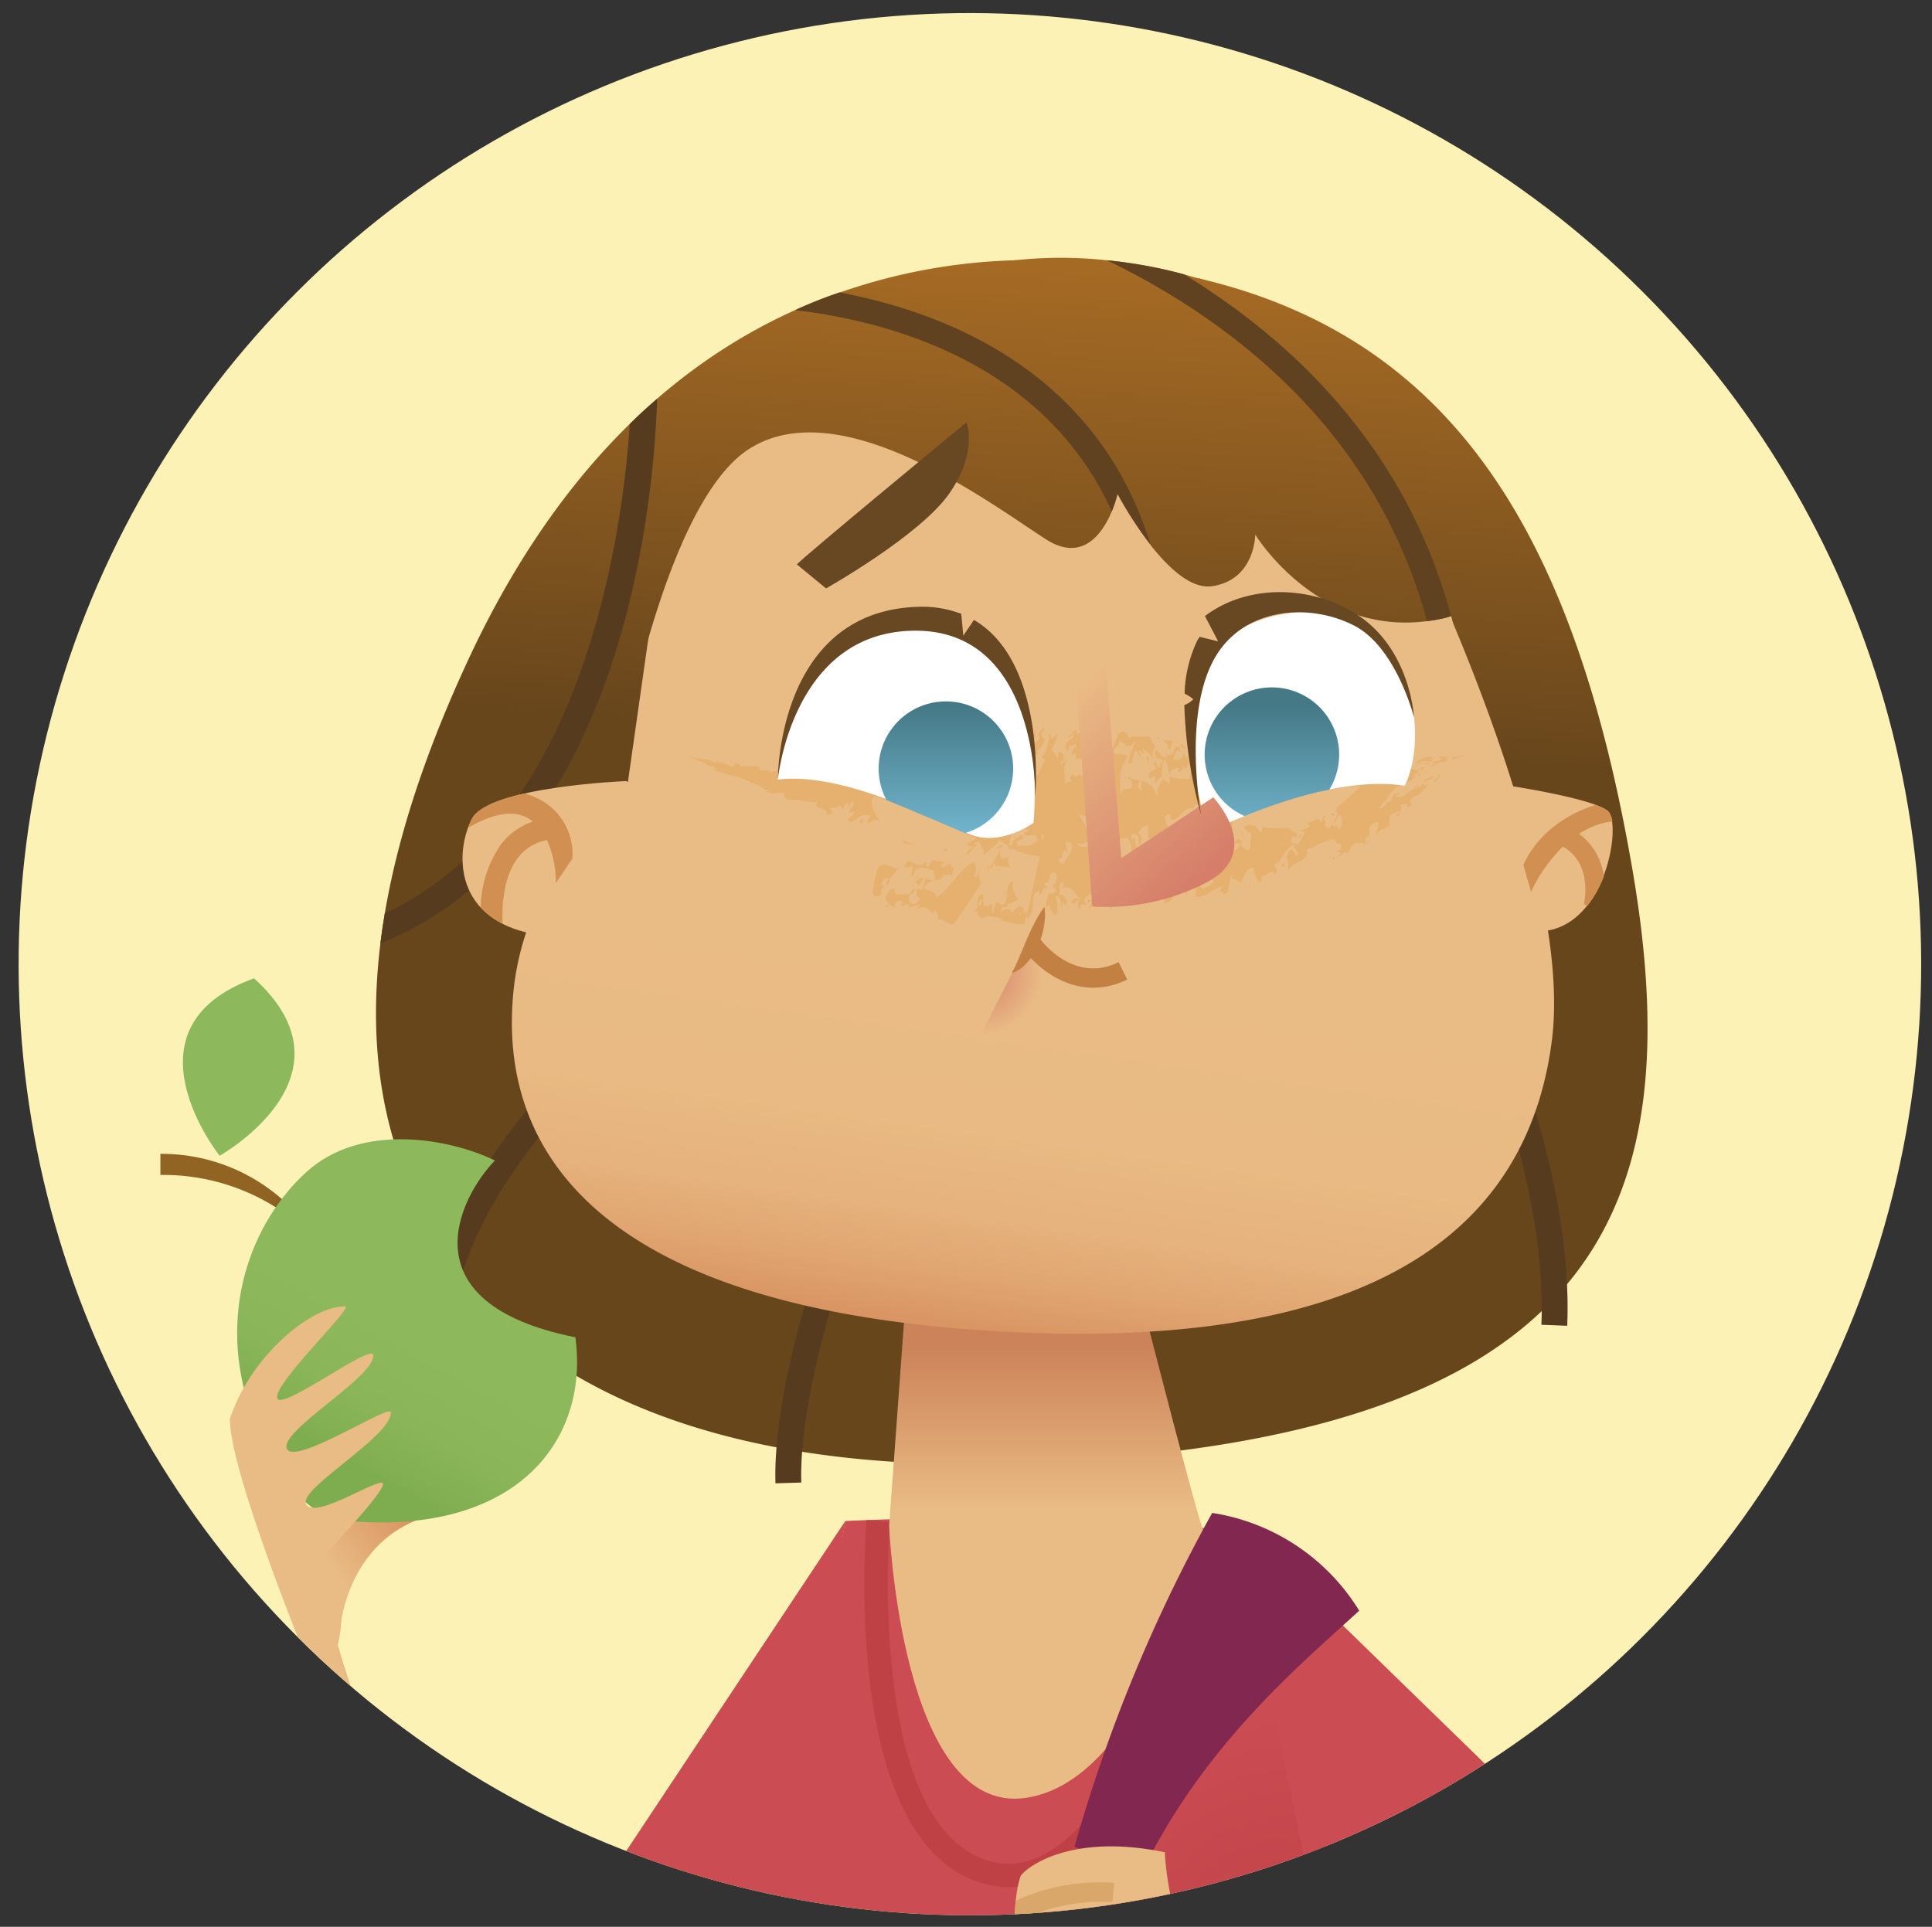 <svg xmlns="http://www.w3.org/2000/svg" xmlns:xlink="http://www.w3.org/1999/xlink" viewBox="0 0 274.63 273.94"><rect x="0" y="0" width="274.63" height="273.94" fill="#333333" stroke="none"/><defs><style>.cls-1{fill:#fcf2b5;}.cls-2{clip-path:url(#clip-path);}.cls-3{fill:#f7dfa0;}.cls-4{fill:#8db85b;}.cls-5{fill:url(#linear-gradient);}.cls-6{fill:url(#linear-gradient-2);}.cls-7{fill:#563b1f;}.cls-8{fill:url(#linear-gradient-3);}.cls-9{fill:url(#linear-gradient-4);}.cls-10{fill:url(#radial-gradient);}.cls-11{fill:#bf4045;}.cls-12{fill:url(#linear-gradient-5);}.cls-13{fill:url(#radial-gradient-2);}.cls-14{fill:url(#linear-gradient-6);}.cls-15{fill:#cb4c52;}.cls-16{fill:url(#linear-gradient-7);}.cls-17{fill:#822850;}.cls-18{fill:#eabc85;}.cls-19{fill:url(#linear-gradient-8);}.cls-20{fill:url(#radial-gradient-3);}.cls-21{fill:#e6b16e;}.cls-22{fill:url(#linear-gradient-9);}.cls-23{fill:#fff;}.cls-24{fill:url(#linear-gradient-10);}.cls-25{fill:#684723;}.cls-26{fill:#c28143;}.cls-27{fill:url(#linear-gradient-11);}.cls-28{fill:url(#linear-gradient-12);}.cls-29{fill:#d19051;}.cls-30{fill:#daa76a;}.cls-31{fill:#604221;}</style><clipPath id="clip-path"><circle class="cls-1" cx="137.87" cy="137.08" r="135.22" transform="translate(-56.55 137.64) rotate(-45)"/></clipPath><linearGradient id="linear-gradient" x1="33.76" y1="170.27" x2="40.26" y2="174.74" gradientUnits="userSpaceOnUse"><stop offset="0" stop-color="#926423"/><stop offset="0.48" stop-color="#906323"/><stop offset="0.7" stop-color="#885e21"/><stop offset="0.87" stop-color="#7c561f"/><stop offset="0.9" stop-color="#79541f"/></linearGradient><linearGradient id="linear-gradient-2" x1="146.05" y1="104.86" x2="149.72" y2="38.34" gradientUnits="userSpaceOnUse"><stop offset="0" stop-color="#68461c"/><stop offset="1" stop-color="#a56a24"/></linearGradient><linearGradient id="linear-gradient-3" x1="47.44" y1="223.56" x2="66.25" y2="209.03" gradientUnits="userSpaceOnUse"><stop offset="0" stop-color="#eabc85"/><stop offset="1" stop-color="#cb7547"/></linearGradient><linearGradient id="linear-gradient-4" x1="67.57" y1="274.06" x2="89.59" y2="262.24" gradientUnits="userSpaceOnUse"><stop offset="0" stop-color="#eabc85"/><stop offset="1" stop-color="#d9874e"/></linearGradient><radialGradient id="radial-gradient" cx="184.22" cy="282.08" r="38.47" gradientUnits="userSpaceOnUse"><stop offset="0" stop-color="#bf4045"/><stop offset="1" stop-color="#cb4c52"/></radialGradient><linearGradient id="linear-gradient-5" x1="148.74" y1="214.91" x2="148.74" y2="191.67" gradientUnits="userSpaceOnUse"><stop offset="0" stop-color="#eabc85"/><stop offset="1" stop-color="#cc8359"/></linearGradient><radialGradient id="radial-gradient-2" cx="108.09" cy="300.99" r="32.74" xlink:href="#radial-gradient"/><linearGradient id="linear-gradient-6" x1="202.81" y1="285.79" x2="196.37" y2="260.06" xlink:href="#linear-gradient-4"/><linearGradient id="linear-gradient-7" x1="57.81" y1="190.5" x2="48.48" y2="207.17" gradientUnits="userSpaceOnUse"><stop offset="0" stop-color="#8db85b"/><stop offset="0.53" stop-color="#8ab659"/><stop offset="0.95" stop-color="#80ae51"/><stop offset="1" stop-color="#7ead50"/></linearGradient><linearGradient id="linear-gradient-8" x1="148.04" y1="135.86" x2="139.17" y2="198.25" gradientUnits="userSpaceOnUse"><stop offset="0" stop-color="#eabc85"/><stop offset="0.41" stop-color="#e9ba83"/><stop offset="0.6" stop-color="#e6b27d"/><stop offset="0.74" stop-color="#e0a571"/><stop offset="0.87" stop-color="#d89361"/><stop offset="0.98" stop-color="#ce7b4d"/><stop offset="1" stop-color="#cb7547"/></linearGradient><radialGradient id="radial-gradient-3" cx="139.28" cy="138.36" r="8.95" gradientUnits="userSpaceOnUse"><stop offset="0" stop-color="#d67e6a"/><stop offset="1" stop-color="#eabc85"/></radialGradient><linearGradient id="linear-gradient-9" x1="147.76" y1="104.96" x2="151.43" y2="38.43" xlink:href="#linear-gradient-2"/><linearGradient id="linear-gradient-10" x1="150.32" y1="99.52" x2="171.73" y2="123.07" gradientUnits="userSpaceOnUse"><stop offset="0" stop-color="#eabc85"/><stop offset="1" stop-color="#d67e6a"/></linearGradient><linearGradient id="linear-gradient-11" x1="134.46" y1="120.83" x2="134.46" y2="100.42" gradientUnits="userSpaceOnUse"><stop offset="0" stop-color="#77bcd6"/><stop offset="1" stop-color="#457986"/></linearGradient><linearGradient id="linear-gradient-12" x1="180.8" y1="120.83" x2="180.8" y2="100.42" xlink:href="#linear-gradient-11"/></defs><title>nina_03</title><g id="texto"><circle class="cls-1" cx="137.87" cy="137.08" r="135.22" transform="translate(-56.55 137.64) rotate(-45)"/><g class="cls-2"><path class="cls-3" d="M70.36,165s-3,6.33-2.51,8.19,3.78,4.15,3.78,4.15-1.83,3.56.69,6.08,6.31,1.72,6.31,1.72-.32,2.66,3.16,5c-4.77,1.2-16.35-.81-18.88-10S70.36,165,70.36,165Z"/><path class="cls-4" d="M31.22,164.32s-14.53-18.2,4.89-25.23C51.47,153,31.22,164.32,31.22,164.32Z"/><path class="cls-5" d="M41.41,173.18a30,30,0,0,0-18.61-6.13v-3a25.9,25.9,0,0,1,19.31,8.43Z"/><path class="cls-6" d="M232.11,124c-8-46.8-24.82-75.74-61.63-84.4a.68.68,0,0,0-.13,0c-.57-.13-1.13-.25-1.72-.36-.85-.21-1.71-.37-2.59-.54-2.49-.46-5-.82-7.47-1.1h0a94.71,94.71,0,0,0-14-.6s0,0-.09,0h0a82.13,82.13,0,0,0-25.05,4.57A63.72,63.72,0,0,0,113,44.1C94.4,52.47,78.23,68.58,66.47,94c-10.79,23.28-17.42,48.87-9.62,70.89,0,0,8.26,46.33,89,43.12S240.36,172.67,232.11,124Zm-71-42.16a49.8,49.8,0,0,0-3.1-9.19,16.38,16.38,0,0,0,.81-2.48,53.76,53.76,0,0,0,4.7,7.25s0,0,0,.06c.37,1.15.68,2.35,1,3.57ZM204.85,98a74.45,74.45,0,0,0-2-9.67c.72-.08,1.43-.21,2.19-.37a10.46,10.46,0,0,0,1.23-.35,86,86,0,0,1,2,9.89Z"/><path class="cls-7" d="M222.78,188.49l-3.67-.14c.89-22.43-11.5-48.22-11.63-48.48l3.3-1.6C211.31,139.35,223.71,165.13,222.78,188.49Z"/><path class="cls-7" d="M110.23,210.89c-.54-17.86,11.48-46.64,12-47.86l3.38,1.43c-.12.29-12.23,29.26-11.71,46.32Z"/><path class="cls-7" d="M65.05,183.34l-3.56-.9C67.54,158.55,94,139.63,95.1,138.83l2.12,3C97,142,70.76,160.78,65.05,183.34Z"/><path class="cls-8" d="M48.5,230.65S49.57,220,59.2,216.14c1.22-6.89-6.27-4.6-8.41-3.07s-7.18,11-7.18,11Z"/><path class="cls-9" d="M101.43,247s-22.7,34.8-28.22,35.78C63,284.6,48,233.87,48,233.87l-4.29,2.45S40.49,322.84,69.54,321s41.59-52.2,41.59-52.2Z"/><path class="cls-10" d="M120.16,216.25S110.07,271.19,104,321.09a949.33,949.33,0,0,1,97.4-7.12c-12.09-48.35-24.14-96.12-24.14-96.12A384.38,384.38,0,0,0,120.16,216.25Z"/><path class="cls-11" d="M143.41,268.3a12.52,12.52,0,0,1-2.63-.28c-21.37-4.46-17.76-50-17.59-51.91l3.29.28c0,.44-3.55,44.53,15,48.4a9.53,9.53,0,0,0,1.91.2c14.45,0,26.44-33.89,30-47.55l3.2.83C176,220.39,163.37,268.29,143.41,268.3Z"/><path class="cls-12" d="M128.76,184.47l-2.37,32.42s1.68,41.46,19.51,38.71,25.49-38.59,25.19-38-8.87-33-8.87-33Z"/><path class="cls-13" d="M120.16,216.25,82.7,272.68S94.17,297.13,106.62,301C112.4,264,120.16,216.25,120.16,216.25Z"/><path class="cls-14" d="M221,260.42s32.69,33.36,20.3,60-56.59-7-74-28.37c4.31-2,5.05-3.9,5.05-3.9C200.45,301.28,210,299.89,210,299.89l-8.41-14Z"/><path class="cls-15" d="M177.28,217.85,221,260.42s-12.27,33.82-27.87,32.9A466.63,466.63,0,0,1,177.28,217.85Z"/><path class="cls-16" d="M48.28,216.14s-7.28-.62-12.48-15,0-27.52,7.81-34.56,20.33-4.7,26.75-1.59c-4.89,5-13,20.25,11.43,25.14C83.82,205,73.12,218.73,48.28,216.14Z"/><path class="cls-17" d="M172.31,215.1A29.87,29.87,0,0,1,193.21,229c-8,7.34-20.52,17.71-29.46,34.38-5.51,1.76-11-.84-11-.84A220.89,220.89,0,0,1,172.31,215.1Z"/><path class="cls-18" d="M43.75,236.32s-11.08-27-11.08-34.57c3-9.17,11.89-16.27,16.48-16,.54.68-10.21,10.93-9.75,13s13.78-8.13,13.68-6c-.14,3.25-13.39,10.7-12.3,13.22s14.79-6.54,14.79-5.16c0,3.55-13.61,11.06-12,13.16s11.48-4.76,10.85-2.81-8,9.48-9.18,11.09,2.3,4.36,3,6.19-.23,5.51-.23,5.51S47.73,237.16,43.75,236.32Z"/><path class="cls-19" d="M94.93,71.28l-6,42.2a38.5,38.5,0,0,0-16.06,28.91c-1.38,19.72,10.09,43.12,67.44,46.79s77.07-16.06,80.29-41.29-19.73-72-19.73-72-15.4-26.61-54-28S94.93,71.28,94.93,71.28Z"/><path class="cls-20" d="M138.88,148.17l8.81-17.32a10.55,10.55,0,0,1,3.35,9.06C150.23,145.45,138.88,148.17,138.88,148.17Z"/><path class="cls-21" d="M209,107.2l-1.09.2,0,0a7.26,7.26,0,0,1-.88.18s0,0,.18-.08c-1.31.23-.28.23-1.3.54l.26-.06c.25-.08.5-.09.42,0,.48-.22.52-.16.54-.28.32-.12.7-.16.34,0l.47-.16.48-.13-.59.13A11.14,11.14,0,0,1,209,107.2Z"/><path class="cls-21" d="M205.7,107.86a2.44,2.44,0,0,1-.5.14,5.62,5.62,0,0,1,.77-.4,8.77,8.77,0,0,0-1.62,0c.54.16-.29.18.63.21l-.33.32-.77.11c0,.1-.47.28-.06.29a2,2,0,0,1,.3-.11c0,.23-.92.34-.6.52.55-.21.65-.21.92-.47a7.28,7.28,0,0,1,1.2-.24c.15-.08.13-.17.32-.24l-.13,0Z"/><path class="cls-21" d="M141.73,122.53c-.2,0-.29.36-.34.55l1.07.13,1.08.11c0-.42-.59-1-.16-1.21-.14-.48-.73-.14-.87.4l.22-.61c-.58.74-.75-.89-.38-1.32h0l-1.7,2.91C141.1,123.74,141.12,122.48,141.73,122.53Z"/><path class="cls-21" d="M100.38,108.74a2.61,2.61,0,0,0-.27-.06C100.36,108.78,100.4,108.78,100.38,108.74Z"/><path class="cls-21" d="M140.21,124.16l-.54.89A3.63,3.63,0,0,0,140.21,124.16Z"/><path class="cls-21" d="M144.64,109.69s0-.1,0-.17l-.23.5h0Z"/><path class="cls-21" d="M150.35,104.21l-.91.94c.14-.45-.27-.32-.06-.85-.07.07-.39.25-.32.48l.18,0c-.54,1.32-.3,1.84-1.13,2.82.41.81.67.09,1-.51a1.15,1.15,0,0,1,.24-.18l.83-1.83Z"/><path class="cls-21" d="M113.33,109.92c.08-.1.29-.18.1-.21Z"/><path class="cls-21" d="M140.21,124.16l.4-.67a.81.81,0,0,1-.15-.13A4,4,0,0,1,140.21,124.16Z"/><path class="cls-21" d="M142.31,120.58l.36-.63a9.62,9.62,0,0,0-1.17.71Z"/><path class="cls-21" d="M139.57,123.27c-.54.53-.47,1.48-1.18,1.41.35-.53.57-1.83-.08-2.07-1.81.85-3.37,3.81-5.21,5,.07-.86-1.2-1-1.77-1.32a1.5,1.5,0,0,1,1.35-1c-.28-.13-.78-.28-1.14-.42l-.43,1.69c-1.7-.29.63-1.26-.08-1.81-.48,0-.75.65-1.08.77,1.42-.18-.54,2.07.86,2.13-.39,1.12-1.19,1-1.58.52-.32-1.29.58-.68.89-1.75-.57,0-.51.25-.84.81-.8-.51-2,.75-2.2-.92-.64,0-.7.55-1.15,1-.29,1.11.78,1,.84,1.94a.91.91,0,0,1,0-.5l.48.45c-.42-.6.28-1.14.56-1.14s.59.13.48.43l-.33.15c.31.52,1-.57,1.27.21,0,.28-.2.35-.25.51.59-.66,1-.48,1.78-.86l-.59,1.09c.76-1.16,1.91-.43,2.64.55-.06-.24-.2-.43-.07-.64.54-.17.8.79.47,1.39.63-.91,1.74,1.39,2.6.19l2-2.93c1-1.52,1.93-3,1.93-3a.93.93,0,0,1-.4.3C139.13,124.16,139,124.28,139.57,123.27Z"/><path class="cls-21" d="M132.83,125.23l-.15,0,.13.06Z"/><path class="cls-21" d="M140.64,120.74a2.41,2.41,0,0,1-.24.21.41.41,0,0,0-.1.34C140.43,121.05,140.51,121,140.64,120.74Z"/><path class="cls-21" d="M140.46,122.9l-.1.36s.07.06.1.1A.87.87,0,0,0,140.46,122.9Z"/><path class="cls-21" d="M134.2,124.36c.26.33.82-.29,1.14.12-.09-.51.77-1.51-.23-1.11.08-.05,0-.17.14-.22-.49-.77-.89.3-1.4.21-.23-.52.6-.65.35-.89-.7.3-1.88-1-2.11.74-.48,0-.48-.39-.57-.73-1,1.63-2.53-1.41-2.92.81a1.46,1.46,0,0,0,1.17-.21l-.28,1.55c.59.08.28-1.17,1.09-1l-.23-.13c.67-.37,1.66.12,2.36.25-.16.47.32.7.12,1.45A1.42,1.42,0,0,0,134.2,124.36Z"/><path class="cls-21" d="M145.44,129.82c.1-.37.19-.81-.15-.8-.63-.72-1.15.89-1.64.65l.17-.12a.91.91,0,0,0-1.48.2c-.24-1.46,1.39-.14.78-1.47.47.53,1.3-.4,1.7-.41a2.87,2.87,0,0,1-.82-2.68c-1.49.72-.28,3.07-1.58,3.46l-.84-.43-.46,1.51c-.52-.07.45-1.2-.36-1.22-.29.68-.73-.07-.94.38.06-.35.11-.73-.29-.84-.05.18-.08.78-.4.71,0-1.56.86-.15.64-1.6-1-.2-.71,1.36-1,1.83,0-.18.08-.06.2,0-.07.48-.41,0-.44.58.15.09.33,0,.48-.14-.34.43.34,1.09.62,1.16.72-.64,2,0,2.91-.11a.35.35,0,0,0-.18.43c1.27.11,1.75.66,3.24.45l.38-1.67C146,129.33,145.75,129.61,145.44,129.82Zm-.65-.11.45.22A.3.3,0,0,1,144.79,129.71Z"/><path class="cls-21" d="M167.27,105.94l.3-.34C167.44,105.62,167.35,105.75,167.27,105.94Z"/><polygon class="cls-21" points="196.05 109.26 196.03 109.25 195.99 109.3 196.05 109.26"/><path class="cls-21" d="M167.21,106l0,0,0-.1Z"/><polygon class="cls-21" points="201.67 109.85 201.65 109.86 201.66 109.91 201.67 109.85"/><path class="cls-21" d="M183.07,111.13c.12.16.37.35.32.55C183.5,111.42,183.36,110.83,183.07,111.13Z"/><path class="cls-21" d="M201.47,113.66a1.61,1.61,0,0,1,.09-.29C201.48,113.52,201.41,113.65,201.47,113.66Z"/><path class="cls-21" d="M183,121.7c0-.08-.09-.14-.14-.15C182.87,121.71,182.92,121.74,183,121.7Z"/><path class="cls-21" d="M202.77,108.46a3.65,3.65,0,0,0-1.46.18l1.27-.09c.65.08.29.2-.12.35a.45.45,0,0,1,.26,0c0-.11,1.19-.56.1-.38-.08-.28.64-.24.9-.35-.23,0,0-.16-.06-.23a1.91,1.91,0,0,1-.53.15c-.16-.11.17-.22.48-.21-.41-.09.37-.23-.18-.27a3.42,3.42,0,0,0-2.29.89,5.36,5.36,0,0,1,1.73-.31Z"/><path class="cls-21" d="M203,111.46h0s0,0,0-.06Z"/><path class="cls-21" d="M155.49,106.33v-.14A.08.08,0,0,0,155.49,106.33Z"/><path class="cls-21" d="M167.45,123.93a.39.39,0,0,0,.13.33A2.28,2.28,0,0,0,167.45,123.93Z"/><polygon class="cls-21" points="171.06 118.93 170.99 119.05 171.04 119.09 171.06 118.93"/><path class="cls-21" d="M172.44,119.46a1.45,1.45,0,0,0-.06.33c.42-.45,1.33-.15,1.31-1.14-.15,0-1-.44-1-1-.3.28-.85-.37-1-.18.58.49.15.84-.18,1.22-.35-.26,0-.82-.32-1l-.74.18.67.07-.1,1,.06-.1C172.18,118.24,171.36,120.24,172.44,119.46Z"/><path class="cls-21" d="M172.38,119.79a.66.66,0,0,0-.15.26C172.33,120,172.36,119.92,172.38,119.79Z"/><path class="cls-21" d="M143.87,120.38l-.57-.31-.08.11C143.2,120.49,143.8,121.18,143.87,120.38Z"/><path class="cls-21" d="M188.67,114.31a.78.78,0,0,0-.22,0l0,.09C188.5,114.5,188.61,114.37,188.67,114.31Z"/><path class="cls-21" d="M172.73,117.61a.56.56,0,0,0,.15-.37A.65.65,0,0,0,172.73,117.61Z"/><path class="cls-21" d="M189,115.54a1.5,1.5,0,0,1,.39.5c.19-.05.24-.35.4-.5A.78.78,0,0,1,189,115.54Z"/><path class="cls-21" d="M139.54,121.28c-.07,0-.16,0-.22,0A.54.54,0,0,0,139.54,121.28Z"/><path class="cls-21" d="M97.67,107.37l-.29-.17A1.24,1.24,0,0,0,97.67,107.37Z"/><path class="cls-21" d="M202.46,111.79c.38-.34-.43-.14-.05-.54.56-.47,1.25-.45,1.44-.94-.6.28-1.48.48-1.65.77l.39-.18-.34.45-.33.48c-.11-.17-.71.55-.83.22.28-.21.55-.35.77-.51-.1-.1-.83.35-1.16.47l.45-.09a26.27,26.27,0,0,1-2.16,1.61c.44-.57-.81.07-.49-.47.1-.29.52-.1.4-.16-.08-.37-.46.13-.7-.08,0,.26-.67.72-.14.81-.29-.06-.66.57-1.08.44.26.42-.49.59-.53.86a.61.61,0,0,1-.44-.06l.83-1.06h0c.18,0,.47-.12.35-.18l-.06-.18a17.46,17.46,0,0,1,1.54-1.72l-.11.27c.39-.69,1.17-.4,1.61-1,0,.08-.06.13.06.1.73-.25.79-.9,1.48-.87v.19s.32-.3.18-.45a3.76,3.76,0,0,1-1,.46,1.37,1.37,0,0,1,.74-.58l-.09-.29c.26-.39.82-.1,1.08-.47l-.52,0s0,0,.06,0c-.19.08-.35.16-.37.23a1.15,1.15,0,0,1-1.3-.13c-.35,0,0-.41-.16-.59-.49.15-.31.5-.79.68-.18,0-.12-.13-.06-.17l-.3.27c0-.09-1,0-.54-.36l.33-.05c-.81-.11-2.19-.33-2.32-.78-.43-.07-.24.14-.92.05-.16.36.28.68-.31,1l.59.11a2,2,0,0,1,.25-.25l-.54.11c.29-.2.16-.38.15-.71.85-.1,1.3.43,1.79.5-.18.27-.66.28-.35.63-.55-.27-.34.43-1,.19l.06-.13c-.28.39-.49,0-.71.36a.23.23,0,0,0-.13-.18c-.64.32.31.22-.25.78-.66.07-.47-.7-.72-.88.86-.75-.29-.77.71-1.35-.21-.57-.7-.64-1.3-.54.5.24.05.93.74,1.29-.83.39-.31,1.71-1.55,1.25v-.1l-.26.55-.68-.18c.13-.79.7-.48.85-.93-1-.64-.73.81-1.57.89-1-.79.68-.6.45-1.29-.1.2-.67-.13-.68-.35.86.21.33-.46,1.32-.14-.35.26.13.22.15.52.05-.25.82-.41,1.42-.39,0-.47-.62-.32-1.05-.5-.51.58-1.54-.37-1.86.3-.71.11-.21-.51-.27-.56-.74-.23-.15.45-.33.58-.86.48-1.29-.57-2-.59-.35.83-1.87.6-2.86.59,0-.31-.15-.54-.29-.83-.28,1.23-.19.73-.73,1.55l.73.4c-.46.17-.66,1.1-1.28.45.89,1.11-.6,1-.88,1.38-.61-.4-.93.56-1.37-.18l.06-.06-.77-.08-.16-1.22c-.6-.43-1,.52-.79.88-.59-.28-.31-.45-.49-1,.22-.42.65-1.49,1-.51-.06-.09-.18-.12-.18,0,1.49.49.15-1.48.77-1.8-.37-.08-.76-.66-1.07-.34a2.69,2.69,0,0,0-1.06,1c.39-.58.75,0,1.22.4-.35-.1-.27.6-.63.21l.05-.21-.27.45c-.2-.73-1-.27-.66-1.16-.46.18,0,.68-.44.95l.93.25.13.79c-.22.56-.4,0-.75,0l.19.9-.77-.74c.18.59-.35.38-.47.5-.41-.35-.42-1.79-.88-1l.06.1c-.29.32-.46.52-1,.29a.58.58,0,0,1,.17-.36c-.75-.47-1.62,1.06-2.13-.38,0-.77.29-.32.18-1.2,1.2,1.13.52-1.41,1.82-.73.36,1.87.85-1.08,1.39.76-.52-.25-1,.89-.86,1.1a2.19,2.19,0,0,1,1.39,0,3.76,3.76,0,0,1-.38-2.24c-.63.49-2.12-.79-3.12-1l.28,1.17c-.74.83-.06-1.1-.73-1.17l-.17.86-.06-.11-.35,1c.34,0,.06-.9.52-.4s.1.88.09,1.55c-.28-.35-1.09-.12-.67-.91l-.77,1.19a1.74,1.74,0,0,1,.19-.88l-.63.21v-.17c-.47.53-1.21.55-1.53,1.43,1,.85-.33,1-.18,1.74-.35-.1-.66-2.29-.06-3.16.26.71.64-.23,1-.28-.5-.44-.57.15-.92.21.19-.56-.54-.73-.58-1.19s0-1.42.54-1c.67.07.19,1.13.36.93.31,1.17.91-.2,1.36.14.05.11-.06.24-.12.3.34,0,1.08,0,1-.82l-.8.56c-.22-.25.18-.71-.15-1.17a.46.46,0,0,1-.67.09V106a1.47,1.47,0,0,0-2-.12c0,1.81-.17,2.89-.27,4.86a7.59,7.59,0,0,1-2.93-.38,1.28,1.28,0,0,1,1.45-1.16l-.25.47c.56.2.71-.48.9-.87a1,1,0,0,0,.15.51c.47-.2.63-1.22.32-1.89l-.13.32-.41-.9c0,1.71-1,.72-1.52,1.48.32-.77.5-2.35,1.06-1.29l-.12-.88c.39-.11.8.78,1-.06l-.46.18,0-.48c-.33,0-.7.77-1.05.24-.22.58-.42,1.51-1.16,1.29v-.19c-.4,1.67-1.45-1-1.78-.34-.13,1.67.85.74,1.14,1.43-.28.65-.67-.27-.34.72-.69.77-.51-1.46-1.06-.33l.36.43c-.23.77-.71.3-1,1.07,0,1.17.46,0,1,.39l-.2.89,1-1c.23-1.44-.06-1.45.52-2.47a8.73,8.73,0,0,1,.62,3.53c-.31-.48-.81-.08-.85-1.05-.24,1-1.07,1.7-.85,2.65l-.12.06a3,3,0,0,0-2-2.1c-.19,0-.2.64-.12,1.57-.22-.28-.42-.54-.62-.57.14-.43.22-1,.5-1l-1.52-.33.11-.45-.58.64c.33-.25.85,0,.75,1-.67.73-1.07-.34-1.64.94a16.3,16.3,0,0,1,0-3.12.17.17,0,0,1,.06.1,4.55,4.55,0,0,1,1-2.24c-1.24-.64-.92,0-2-.46-.1-1,1-1.08.72-1.79l1,.54c-.17.07-.19.3-.26.47.67-.73.94.24,1.43-1,.34.49-.49.79-.13,1a4.84,4.84,0,0,0-.71,2.14c.82.45.43-1.31,1.09-1.72l.53.91c.3-.18-.12-.55-.14-.85.36-.24.52.41.8.43a1.84,1.84,0,0,1-.26-.89c.5.79.93.3,1.43,1.76a2.45,2.45,0,0,1,.39-2l-.95-1.46c-1.09.39-1.79-.29-3,.37l.06-.56c-1.89-1.87-1.53,2.69-3.18,2.71,0-1.44-.76.19-.68-1.2.49.1.39-.45.26-1.11-.29.49-.49,1.51-1,1,.21-.72-.26-1.35.28-1.6-.73-.35-1.14-.22-1.55,1-1.25,1.19-.31-1.58-1.54-.88l.2-.54-.75.19.21.71-.92.82c-.59.76.18.91.08,1.48l.23-1c.36.27.9-.63,1,.11-.6.14-.49,1-.75,1.37l.59-.41.15.79c.57,0,1,.22,1.36-.65-.22-.4-.4.75-.59.16.32-1.3,1-1.4,1.69-1.82,0,.31.22.41.13.67s-.14.11-.2,0c0,.58-.35.94.28,1.32-.24.91-.76,2.42-.75,2.74a1,1,0,0,1-1.22,0l0-.19c-.32-.14-1.06.79-1.08-.15-.21.22-.78.49-.24,1l-1,.49c.24-1.65-.62-2,.36-3.35a8.91,8.91,0,0,1-.93.5l0-.16a2.57,2.57,0,0,0,.09-.29c.1,0,.17,0,.18.29.38-1.17-.08-1.49-.58-1.6l-.17.93c-.4-.54-.61-1.39-1.21-1l-1.61,3.43-.43.19c-.14-.55-.78-.18-.45-1.24,0-.43.19-.64.44-.42,0,.12,0,.19,0,.3a3.12,3.12,0,0,0-.07-1.88c.32.14.35.25.61-.14l-.32-.15a3.37,3.37,0,0,0,1.37-2.28c-.22,1.15-.45,0-.69-.2.22-.21.67-.83.37-1-.15.45-1.07,1.06-.48,1.54-.29.28-.69.83-1,.5.4-.55.2-.94.35-1.7a6.08,6.08,0,0,0-.5,1.84c-.82-1-1-3-2.06-2.22-.14.14.64-.35.48.4-.86,1.28-.82-1.36-1.5-.84l0,1.25a3.85,3.85,0,0,1-1,.49c0-.41-.6-1.26-.05-1.64-1-.72-1.28,2.6-2.5,2.2a1.41,1.41,0,0,0,1.09.24c-.58.67-.14.55-.3,1.39-.2-.79-1.25-.12-.47-1.1-.39-.05-1.17-.19-1.42.3l.3.43c-.57,0-1.24.66-1.6,1.5.74-.08.92-1.59,1.81-1.41.87.88-.35.85.15,2.07l.81-.86-.31-.13c.25-1.2,1.07.15,1.15-1.33.58,1.16.87.48,1.53,1.59.24-.51,0-.54-.25-.63.39.07.56-1.38,1-.48.25.21.19-1-.27-1,.39.07.79-.16,1.21,0l-.35-1,.46,0-.33-.54a1.75,1.75,0,0,1,2.2,1.36c-.84,1-2.07.54-2.67,2.12.13.47.72-1.12.82.25l.31-.88c.3-.29,1-.63.92.29a6.8,6.8,0,0,0-1.51,2.18c0,.19-.1.29-.22.33v0c-.23.07-.59,0-.82.17-.24-.22,0-.72,0-.9-.77-1.18-1.71,1.67-2.59.86.08-.77-.63-1-.35-1.37-.53-.22-1,.7-1.39,1.2,0-.7-.82-.27-.44-1l-.67,1.1c-.3-.43-1.11.09-1.12-.7-.42.21-.28,1.16-.76.75.05-.17,0-.28.13-.23-.19-.38-.77-.44-1.11.09.34.25,0,.22.48.41-.08.46-.69,1-1.12.46.87-1.06-.37-1.13.05-1.71-1.09-.18-2,1.25-3.07,2.16-1.13,0-2.41-.53-3.45.26l.11.05-.63.51c-.3,0,.2-1-.31-.84.34-.9.84-.07,1.44-.7-.63-1,.92-.86.53-1.65-.67,1.87-1.77.16-2.68,1.08-.64-.26.48-.74.16-.87l-.34.55c-.24-.19-.29-.38-.2-.76a2.15,2.15,0,0,0-2.33.57c.87-.29-.45.79.33.87a1.78,1.78,0,0,1-1.33.32c.52-.18-.35-1.26.61-.86,0-.86-.54.1-1-.08.3-.27.94-.73.91-.83-.94,1-2.07-.82-2.52-.07a18.79,18.79,0,0,1-2.34,1.64c-.48-.62-1.25-.34-1.89-.61l.19-.25c-.35-.2-1,0-1.58-.19V109a5.69,5.69,0,0,1-1.8,0c-.08.26.49.29.14.57.3,0,.57,0,.54-.28.3,0,.19.48.38.73l-1.25.12c-.08,0-.1-.09-.1-.13l-.22.46c-.3-.06-.35-.2-.25-.38-.7.07-1.1.61-1.75.35.4-.31.67-.54,1.16-.47l-.79-.13c.48-.35,1.82,0,1.79-.79a24.79,24.79,0,0,0-3.25.76c-.26-.52-1-.1-1.63-.41-.06-.1-.23-.24-.06-.39h.19a8.83,8.83,0,0,0-2.81,0l-.29-.39c-1.31-.35.08.54-1.31.32-.23-.36-1.62-.52-1.62-.71-.26,0-.38-.05-.45.07.22.06.75.13.4.23a6.57,6.57,0,0,1-1-.3s.34-.06.19-.07c-.94-.13-2.65-.46-3.51-.68.32.1.37.07.79.22,0,0-.24-.05-.34-.07s.45.11.87.3L99,107.8l-.38-.11.38.22a9,9,0,0,1-1.32-.54c1,.65,1.75.71,2.71,1.25-.18,0,0,.07,0,.12a4.47,4.47,0,0,0,1,.28l.55.24c0,.09-.33.23-.88-.06,1.91,1.06,3.68,1,5.63,2,.06.11-.31,0-.17.11.3,0,.79,0,.81-.07a.29.29,0,0,1-.33.13c1.12.2,1.49,1,2.26,1,0,.28-.57,0-.52.11,1,.63,1.77,0,2.83.3-.47.31.11.52.32.88,1-.07,2.86.4,4.28.44-.69,1.22,1.48.45,1.29,1.66a.73.73,0,0,0,1-.41c-.22.17-.53-.31-.42-.54.46,0,1.13.19,1.33-.39l.39.75c.15-.46.46-1,.76-.92.37,1.38.13-.88.92,0a7.3,7.3,0,0,0-.79,1.17c.43.24.44-.07.79-.12,0,.42-.56,1-1,1.14l.5.54c.75-.61,2-1.48,2.85-1-.26.46-.55.37-.46,1.11.44-.09,1.17-.9,1.59-.31-.08,0-.06.14-.14.18,1.07-.54.65.37,1.46.66a1.34,1.34,0,0,1-.09.26l.62-.42c1.32-1.08,1,1.12,1.57,1.81l-.17.09c.25,1,1.71.44,2,.9-.36-.69-.05-.61-.22-1.65-.44.13-.52,1.3-1.13.77.26-.89,1.16-1,1.46-1.72.39,0,.39,1.54.33,2.08,1,.06,1.41.7,2.63.6.52-.59,1.15-2.6,1.92-1.13l-.11.35c.13-.63.45.23.72-.23-.19-1.09.51-.63.24-1.66.57,0,.47,1.44.41,2.31.6-1.39,1,.94,2,.25-.23.59-1.2.57-.9,1.34l1.34-1.53-.5,0c1-1,1.06.33,1.5.86a.43.43,0,0,1-.32.52,1.5,1.5,0,0,0,.86-.33c.31-.44,1.27-.92,1.71-1.69l.14.11a.67.67,0,0,1-.09.19.49.49,0,0,0,.2-.11l.42.3-.11.2a1.25,1.25,0,0,0,.19-.15l.44.27.28-.34-.12,0c.16-1.16.8-2,1.44-1.81a4.53,4.53,0,0,0-.84-.44l.2-.38,2,.85c-.26.21-.52.37-.8.24.59,1.31,1.8-.51,2,1.14-1.17,1.32-1.62.48-2.79.87-.46-1.25.79-.66.88-1.34l-.6-.39c0,.73-1.27.33-1.09,2a10.07,10.07,0,0,0,3.94,1.13l-1.8,8.18a2.46,2.46,0,0,1-.13.55c1.27.08.84-3.13,1.17-3.39.28-.08.57-.79.76-.18l-.16.44c.81-.36.32-1.2,1-1,.6-.67-.47-.21-.08-.87.72.32.59-2.22,1.66-1.14-.07.38.06,1.37-.62,1.49l.61.88c-.8.38-.32.28-1.12.35-.44,1.15-.39,1.89-.8,2.85.32-.27.32-1.2.77-1.11.53.33-.12.57-.2.95.81-1.31.75,1.25,1.47,0-.06-1.37.06-1.32-.35-2.22.47-.41,1,.54.91,1.73l.15-1.07c.09.27.45.31.47.59l.17-.53c-.3-.84-.54-1.26-1.14-.89.27-.71-.23-1.85.53-2,.31,0,0,.62,0,.94,1.7-.74,1.61,1.87,3,1.27-.35.48-1.14-.23-1.8.54.35,1,.84-.29,1.21-.15a.93.93,0,0,0,0,1.32l.18-.65c.24,0,.66-.06.69.26A.81.81,0,0,0,154,128a2.21,2.21,0,0,1,2.75-.82c-.08,1.41-1.5.78-.75,1.87.43-.24.8-1.75,1.53-1-.32.8.34.82.33,1.31l1-1.68a1.39,1.39,0,0,0,1.52-.22.53.53,0,0,1-.6.11c.68-1.68,1.3.53,2.18-.24l-.4.59c.69.28,1.21-.28,1.73-.83l0,1c0-1.37,1.16-1.76,1.39-2.18-1.59,1.05-1.43-1-3,.18.56-1.43,1-1.71,1.56-3,.24.07.35.29.38.6.18-.54.2-1.41.56-1.79l.13.53c1.09.49.84-2.27,1.86-1.88.27,1.22-.77,1.7-1.35,2.5.54,1.11-1,.65-.35,2.24l.27-.81c.32,0,.32.67.12.72.41-.29.33,0,.45-.66,1.62-.26-.09,1.64,1.55,2-.16.35-.61.36-.48,1.06l-.89-.21,0,1c1.12,0,1.69-1.37,2.08-3-.92,1.05-.18-1-.71-1.39.15-.5.35-.25.47,0,.06-.29.53-.51.43-1,.39,2.27,2.52,2,2.23,4.39.68.6,2.46-1,3.75-1.41l-.29.69c1.61,1.6,1-1.77,1.76-2.47-.6.9.74.79,1.11,1.34.53-.84.87-2.12,1.75-2.23.31.78.55,2.15,1.12,2.08l.26-.84c.57-.07,1.21-.88,1.65-.47l-.06.08c.7.25.5-1,0-1l.5-.64.07.25c.68-.75,1.15-2.18,2.31-2.7-.16.85,1.22,1.1.17,1.68.24-.47-.33-.68-.46-1-.43-.06-.62.87-.77,1a4.69,4.69,0,0,1,.21,2.13c.54-1.52,3-1.16,2.74-3.15,1-.21,2.11-1.15,3.27-1.21a.57.57,0,0,1-.2-.32l1.13.39-.17.23.75.28a.69.69,0,0,1-.26.79c-.12.16-.31,0-.2-.17-.51.86.62,0,.35.82-.18,0-.36.21-.48.24.87.08.93-1.14,1.65-.43.2-.74.75-1.66,1.54-1.57-.15.49.7-.47.57.39.15-.49.88-.37.85-.85a.54.54,0,0,1-.58.32c.22-.32.13-.72.48-.83.07,0,.07.15.07.15.33-.57-.27-1.4.48-1.77,1.89-1.27.16,1.45.53,1.61,0-.35.77-1,1.23-1l0,.19c.16-.23.36-.65.66-.51a9.14,9.14,0,0,1,.07-1.46l.84-.58-.1.33a2,2,0,0,1,.5-.44c.18.26-.1.33-.31.61.24.2.4.07.49-.35l-.11,0c.15-.31.79-1.2.12-.94.37-.55.74-.06,1-.4.12.2-.15.46.08.53a1.6,1.6,0,0,0,.75-.54c-.27.1,0-.24-.45-.12.11-.21.48-.53.42-.62-.11.13-.15.29-.43.29a2.75,2.75,0,0,1,1.29-.8.63.63,0,0,1-.05.21c.41-.7,1.26-1.18,1.49-1.73l-.19,0A.69.69,0,0,1,202.46,111.79Zm-55.17,6.58a.37.37,0,0,1-.3-.17l.35.14Zm.93,1.21a2.27,2.27,0,0,1-.15-1l.32.12Zm3.13,3c-.19.33-1,.29-.79-.55.56.45.63-2.3,1.08-.66.12-.74,0-1-.2-1.2a1.43,1.43,0,0,0,.13-.49c.21,0,.4.1.58.13a.44.44,0,0,1,.24.53C152.3,121.58,151.61,121.6,151.35,122.62Zm3.22-2.27a1.56,1.56,0,0,1-1.45-.19l.18-.17c2.56.11,1.49-1.71.08-4.13.82.17,1.68.52,2.54.72l-.1-.55c.28.22.51-.5.65.17A31,31,0,0,1,154.57,120.35Zm1.92.22a.9.9,0,0,0-.05-.55l.52-.18C156.88,120.31,157,120.84,156.49,120.57Zm6.24,1.62c-.33.69-1.12-.14-1-.6,0,1.5-1.11.84-1.52,1.59-1,.06-.69-1.93-1.58-1.34l.32.81a2,2,0,0,1-2,.11c-.1-1.05.4.24.61-.29l-.41-1.06c.19,0,.57-.91.55.09,0-.5.31-1.3-.25-.89l.42-.76a1,1,0,0,0-.09-.3l.37-.14c.16.34.44.3.69,1.09,0,.3-.24.41-.39.56a.56.56,0,0,0,.93,0c-.59-.21-.28-.7-.41-1.56.35-.37.94-.16,1.16-.38a1.89,1.89,0,0,1,.61,2.07c.32-.41.67,0,1-.93-.61,1-.06-2.08-.83-.77-.27-1.38.65-.85,1.08-.33-.21.23,0,.69-.06,1.07a1.24,1.24,0,0,0-.16-1.83l.69-.76-.07,0,.71-.34c.14,1.08.18,1.8,0,1.54l.42.72-.59.31c.28.87.67.11,1,.11C164.21,120.58,163.07,120.81,162.73,122.19ZM181.82,117a6.28,6.28,0,0,0-.42.56c-.25,0-.85.41-1-.33.49-.11.42-.19.11-.62-.35.75-1.33.45-1.08,1.62-.67.17-.25-.19-.8-.51a1.34,1.34,0,0,1,.12-1l-1.88.79c0,.94,1.4.62.9,1.89-.13.32.11,1.69-.63,1.45a.34.34,0,0,1,.07-.3c-.28.23-.38-.09-.75-.2-.23-.88.32-.73.45-1.39-.18.22-.37.63-.62.6v-.35l-.69.34c-.2.74.56,0,.67.52l-.38.64c-.5.27-1.89.76-2.53-.51-.67-.39-.27.67-.36,1.28-.29.85-.74-.13-1.07.27.09.74-.35.75-.28,1.68l-.62-.11c-.21,1.44.75.14,1,.71.45,1.17-.41.49-.12,1.18.45-.22.42-.86.63-1.1s.43.15.47.61c-.8-.38-.3,1-.94,1l0-.28c.08.93-.86.52-1.15,1-.77-1,.42-1.5.37-1.78l-.79.41c.3-.68-.12-1.23.3-1.88-.46.37-.6-.5-1,.16.41-1.49-.75-1-.88-1.88.53-.43,1.69.94,1.56,1.1,0-.3.64-.23.94.09l.25-1.32c-.43,0-1,.63-.9-.46l-.54.62a6.31,6.31,0,0,1,.89-2.49c-1.23-1.28-1.84,1.68-2.87.51l.14-.15c-1.8.51-2.34-1.25-2.83-3.3.26-.13.51-.27.73-.4l.11.88c1.25.26,1.95-2.06,3.23-1.66-.1.8-.62.37-.52.77.77.13.47-2.06,1.31-1-1,.33.7.39-.18,1.22,1.2-1.39,2.8.26,3.66-.07-.28-.51.26-.81.27-1,.23.06.22.57,0,.62a2.23,2.23,0,0,1,.7,1.75l-.93.2c.33.19.57.73.83.81h0c.11,0,.23,0,.37-.22a1.26,1.26,0,0,0,0-.8l.87-2.1v.17l1-.32-.07.4.48-.73c.12.84.24.37.3,1,.61,1.41,1.21-.77,2.11-.2l0,.39c.29-.81,1.5-.2,2.22-.13v.16A.87.87,0,0,0,181.82,117Zm8.63.82c-.6.07-.09-.44-.46-.66-.19,1.07-.77-.61-1,.61-.53.25-.5-.37-.76-.62.53-.23-.47-.73.18-1.09-.68-.32-.19,1-.75.77l-.28-.82c-.49-.12-1.53-.35-2,.36.62.43-.16.65,0,1.16-.09-.8.71-.44.79-.09-.35.31-1.32.74-1.57.58l.87.3c-.16.51-.93,1.63-.92,1.79-.38-.3-.81-.06-1.07-.53l.41-.83.32.53.16-.82a2.83,2.83,0,0,1-1.57-1.13c.84-.13,2-.88,3.18-2.78a.35.35,0,0,1-.05.21,6,6,0,0,0,1.42-.5l-.1.4c.24.47.6-.19,1.09-.34.08-.31.33-.64.62-.35l0,.39c.18.29.69.21,1.24,0,0,.13-.07.28-.12.44a1.13,1.13,0,0,1-.36.67c.09-.09.24-.1.47,0l-.64,1.59c.55,0,.3-1.18,1-1.18A1.89,1.89,0,0,1,190.45,117.84Z"/><path class="cls-21" d="M202,109.77c.13-.14.53-.26.37-.41C202.48,109.56,201.68,109.61,202,109.77Z"/><path class="cls-21" d="M202.71,109.61l-.47.23.34,0C202.59,109.75,202.53,109.68,202.71,109.61Z"/><path class="cls-21" d="M203.65,110.92a1.44,1.44,0,0,1,.67-.64c.33.33-.55.47-.53,1,.68-.42.73-.88,1.25-1.28C204.72,110.07,203.51,110.54,203.65,110.92Z"/><polygon class="cls-21" points="203.57 111.7 203.62 111.7 203.94 111.34 203.89 111.34 203.57 111.7"/><path class="cls-21" d="M192.41,108c-.14-.31-.31,0-.42.09C192.11,108.12,192.3,108.19,192.41,108Z"/><path class="cls-21" d="M108.86,106.77c1-.08,1.89-.09,3.44-.29Z"/><path class="cls-21" d="M182,110.41l.56.91c.75-.51,1-1.27,1.77-1.55C183,109,183.19,111.27,182,110.41Z"/><path class="cls-21" d="M181.94,109.3c.52-.23.08-.83.61-.76l-.44-.9C182.43,108.5,181.68,108.66,181.94,109.3Z"/><polygon class="cls-21" points="189.02 120.89 189.19 120.65 189.18 120.37 189.02 120.89"/><polygon class="cls-21" points="178.56 108.28 178.09 107.97 178.5 108.49 178.56 108.28"/><polygon class="cls-21" points="189.7 122.17 189.8 121.72 189.27 122.19 189.7 122.17"/><path class="cls-21" d="M184.75,119.08l.29-.37C185,118.78,184.42,118.56,184.75,119.08Z"/><polygon class="cls-21" points="175.62 108.56 175.97 108.17 175.91 108.08 175.57 108.46 175.62 108.56"/><path class="cls-21" d="M182.41,123.23c.44-.26.18-.57.05-.88C182.85,123,181.78,122.77,182.41,123.23Z"/><path class="cls-21" d="M176.37,118.52c.18,0,.41.23.51,0C176.59,118.2,176.53,118.35,176.37,118.52Z"/><path class="cls-21" d="M174.23,119l.18,0c-.12.42,0,.35.07,0,.18,0,.13-.3.13-.47a3,3,0,0,0,.07-.32l-.11.3C174.29,118.6,174.13,118.66,174.23,119Z"/><path class="cls-21" d="M166.06,106.48c.56.22.4-.92.7-1.17-.6.11-.74-.21-1.45,0C165.89,105.66,166.05,105.82,166.06,106.48Z"/><polygon class="cls-21" points="177.57 126.01 177.72 125.15 177.44 126.18 177.57 126.01"/><path class="cls-21" d="M164.82,105.21c0-.67-.48-.31-.38-.26S164.72,105,164.82,105.21Z"/><path class="cls-21" d="M167.56,118c.09.41.48.13.65.28C168,118.21,167.69,117,167.56,118Z"/><path class="cls-21" d="M162.93,107.68a1.41,1.41,0,0,1,.24,1.07C163.32,108.42,163.48,107.22,162.93,107.68Z"/><polygon class="cls-21" points="166.51 118.19 166.91 117.73 166.41 117.97 166.51 118.19"/><path class="cls-21" d="M168.54,125c-1.19-.68.17,1.11-.68,1.09a1.91,1.91,0,0,1,.81,1.49C169.12,126.75,167.71,125.81,168.54,125Z"/><path class="cls-21" d="M165.92,125.79c-.47.85-1.77.9-1.63,2.11.43.21.93-.16,1.11-.7l-.19-.14Z"/><path class="cls-21" d="M156.6,105l.29-.48-.35-.16C156.64,104.52,156.45,105.43,156.6,105Z"/><path class="cls-21" d="M161.94,120.87a.56.56,0,0,0,.64-.2C162.48,120.44,161.88,120.26,161.94,120.87Z"/><polygon class="cls-21" points="154.51 106.58 154.55 106.7 155.03 106.5 154.51 106.58"/><polygon class="cls-21" points="152.42 104.53 152.35 104.29 151.94 104.72 152.01 104.96 152.42 104.53"/><path class="cls-21" d="M154.61,127.9c.16,1,.2,0,.62.23l-.49,1c.38.14.69-1,.6-1.21Z"/><path class="cls-21" d="M127.89,106.21a.46.46,0,0,1-.77,0c-.17.45,0,.86-.11,1.4.74.61,1.31-1.58,2.08-1.23-.14.56-.5,1,.06,1l-.16.12c1-.61.44,1.32,1.28-.23l-.17.83a2.6,2.6,0,0,1,1.74-.68l-.06.17c1.39-.93.72-.2,2.15-.56l-.8,1c.4.44.69-.67,1-.54,0,.17-.08.82-.42,1l1.89-1.5c.5-.67,0-.67,0-1,.23-.58.88-.22.83.34-.13.24-.54.45-.36.82l.78-1.44c.61.92-.85,1.91-1.3,2.38.73.24,1.1-.72,1.91-.69a1.42,1.42,0,0,1-.4-.82c.13-1,.8-.57,1.35-.63-.28-.46,0-.83.27-1.24a.34.34,0,0,0,.12-.16l.1-.15h-.06a1.6,1.6,0,0,0,0-.45c-.49.3-.7-.56-1-.57,0,1.66-1,.4-1.47.9l-.44.16h-.16a1.12,1.12,0,0,1,.37-.73c-.25.32-.9.21-.92.73l-1.52,0a.79.79,0,0,1-.09-.26.53.53,0,0,0-.1.26l-6.72.2c.31.1.53.42.84.57C127,106.08,128.23,105.3,127.89,106.21Z"/><path class="cls-21" d="M126.38,104.57h.48A.66.66,0,0,0,126.38,104.57Z"/><path class="cls-21" d="M140.1,105.32c-.22-.49.29-.68.39-1h-1c0,.36-.2.76-.22,1.09Z"/><path class="cls-21" d="M139.29,103.6a2,2,0,0,1-.35.68h.55A.69.69,0,0,0,139.29,103.6Z"/><polygon class="cls-21" points="136.28 123.02 136.81 122.8 136.61 122.8 136.28 123.02"/><path class="cls-21" d="M134.84,120.83c-.5-.07-.26-.23-.81-.14C134.18,121.27,134.67,120.94,134.84,120.83Z"/><polygon class="cls-21" points="133.8 126.51 133.26 126.69 133.29 126.81 133.8 126.51"/><path class="cls-21" d="M121.66,106.56c-.06.13-.17.39,0,.51l.64-.78-.37-.25c.64-.77,2.08-.66,2.22-.13-.89.28-.7,1.24-1.74.71,0,.24.1.68-.19.8,1.44-.25,2.55.3,4.15-.57-.92-.88.87-.7.76-1.82l-.68.37.12-.29-.76.1a2,2,0,0,1,0,1.05c-.94-.2-.18-.61-.76-1.26l-1.11.11L124,105a.25.25,0,0,0-.2.16l-3.81.38c-.78.36.18.8-.49,1.45C120.32,107,121.37,107.5,121.66,106.56Z"/><path class="cls-21" d="M113.06,106.76l-.24.31.88-.66-1.09.07-.21.45C112.53,106.82,113,106.57,113.06,106.76Z"/><path class="cls-21" d="M113.49,107c-.11.4.58.19.74.11l.38-1.14c-.61.23-.74.78-.51,1C113.52,107.28,114,106.42,113.49,107Z"/><polygon class="cls-21" points="118.58 106.24 118.35 106.52 118.71 106.6 118.58 106.24"/><path class="cls-21" d="M118.35,106.52l-.35-.07a2.25,2.25,0,0,0,0,.55Z"/><path class="cls-21" d="M117.46,106.33l-.4-.08a3.52,3.52,0,0,1,.39.17Z"/><path class="cls-21" d="M117.54,105.63l-.08.7.54.12C118.06,106,118.12,105.48,117.54,105.63Z"/><polygon class="cls-21" points="130.42 124.53 129.91 124.8 129.94 124.92 130.44 124.65 130.42 124.53"/><path class="cls-21" d="M128,123.21a1.74,1.74,0,0,0-.32.28A.56.56,0,0,0,128,123.21Z"/><path class="cls-21" d="M126.31,125c-.15.56-.51.21-.34.89.42-.55.44-.07.5-1,.6-.37.77-1,1.22-1.43-.68.19-1.76-1.06-2.73-.24-.62.85-.64,2.29-.93,3.74,0,.37,1,1,1.28,0-.38-.83.87-.59,0-1.22C125.33,125.16,125.92,124.54,126.31,125Z"/><path class="cls-21" d="M125.84,128.8a.38.38,0,0,0,.48.07C126.37,128.34,126,128.85,125.84,128.8Z"/><path class="cls-21" d="M122.14,117l.68-.06c-.14-.07-.14-.32-.15-.59C122.59,116.5,122.12,116.62,122.14,117Z"/><path class="cls-21" d="M115.56,106c.08-.27-.25-.1-.42,0C115.25,106,115.4,106.13,115.56,106Z"/><path class="cls-21" d="M104,106.91a.43.43,0,0,0,.24.09Z"/><path class="cls-21" d="M98.77,108l-.32-.16a6.63,6.63,0,0,0,1.1.58c-.17,0-.62-.36-.81-.42Z"/><path class="cls-22" d="M206.27,87.59a10.46,10.46,0,0,1-1.23.35c-.76.16-1.47.29-2.19.37C187.16,90.38,178.43,76,178.43,76s0,6.42-6.11,7.34c-3,.44-6.17-2.57-8.76-5.83,0,0,0,0,0-.06a53.76,53.76,0,0,1-4.7-7.25,16.38,16.38,0,0,1-.81,2.48c-1.25,3-4.09,7.38-9.36,4-7.65-4.9-29-21.16-42.13-12.9s-19.44,49.55-19.44,49.55-2.88-20.5,1.71-35.79c3.67-12.24,9.49-23.87,29-32.74h0c1.76-.8,3.63-1.57,5.61-2.34h0c3.54-1.33,7.45-2.59,11.8-3.77a56.57,56.57,0,0,1,9.07-1.7h0s.08,0,.09,0a60.86,60.86,0,0,1,12.8,0,66.63,66.63,0,0,1,11,2c.72.18,1.39.38,2.07.58a.68.68,0,0,1,.13,0A83.78,83.78,0,0,1,198,54S220.87,82.62,206.27,87.59Z"/><path class="cls-7" d="M54.7,129.85c-.24,1.39-.44,2.79-.61,4.18l0,.1C89.4,119.91,93.05,69,93.41,56.69,92.1,57.83,90.8,59,89.53,60.27,88.48,75.91,83,116.73,54.7,129.85Z"/><path class="cls-23" d="M146.9,117s2.78-24.2-13.13-27.57-22.63,10.1-23.24,21.41c9.48-1.22,23.24,6.2,27.53,7.84S146.9,117,146.9,117Z"/><path class="cls-23" d="M170.48,113.33s-7-22.15,11.31-25.91,21.87,16.34,17.89,24.29c-9.32-1.44-20.64,3.53-25.23,5.33C170.48,116.39,171,115.55,170.48,113.33Z"/><path class="cls-24" d="M159.39,122l13.07-8.64s7.34,7.72-.91,12.08a30.86,30.86,0,0,1-16.29,3.44l-3.21-44.5,4.13-2.29Z"/><path class="cls-25" d="M113.28,80.25c.49-.73,24.1-20.2,24.1-20.2s1.71,4.13-2.43,10.1-17.53,13.51-17.53,13.51Z"/><path class="cls-26" d="M143.82,138.34l.22-.44a9.84,9.84,0,0,0,.52-1.07c.4-.88.87-2.05,1.37-3.22s1.08-2.35,1.58-3.22a12.69,12.69,0,0,1,.94-1.46,6.9,6.9,0,0,1,.07,1.76,11.55,11.55,0,0,1-.9,3.65,8.79,8.79,0,0,1-2.23,3.13,3.76,3.76,0,0,1-1.11.7A4.06,4.06,0,0,1,143.82,138.34Z"/><path class="cls-26" d="M155.42,140.43c-4.63,0-8.29-3.2-9.87-5.42l2.24-1.6c.19.27,4.81,6.55,11.22,3.38l1.22,2.47A10.77,10.77,0,0,1,155.42,140.43Z"/><path class="cls-18" d="M89,111.05s-19.45.78-21.89,5.33S64.19,131.29,77.15,133,95.19,113.41,89,111.05Z"/><path class="cls-18" d="M214.52,111.71s11.75,1.76,14,3.57-.58,18.85-11.59,17A19.67,19.67,0,0,1,214.52,111.71Z"/><path class="cls-27" d="M124.9,109.28a9.56,9.56,0,1,1,9.56,9.56A9.56,9.56,0,0,1,124.9,109.28Z"/><path class="cls-28" d="M171.24,107.29a9.56,9.56,0,1,1,9.56,9.56A9.56,9.56,0,0,1,171.24,107.29Z"/><path class="cls-18" d="M175.47,116.63s10.3-4.64,17.95-4.92C188.68,116.78,183.21,119.39,175.47,116.63Z"/><path class="cls-18" d="M138.83,119.18s-11.5-5-13.93-5.85-.3,5.59,5.52,6.82S138.83,119.18,138.83,119.18Z"/><path class="cls-29" d="M67.09,116.38a9,9,0,0,0-.58,1.33c2.74-1.6,5.83-2.68,8.22-1.55a5,5,0,0,1,1,.65,9.62,9.62,0,0,0-4.54,3.26A16.23,16.23,0,0,0,68.33,129a10.73,10.73,0,0,0,3.11,2.31c-.11-2.48.09-6.63,2.19-9.36a6.74,6.74,0,0,1,4.12-2.51A14.36,14.36,0,0,1,79,125.57l2.37-3.5a8.78,8.78,0,0,0-5.33-8.73,8.3,8.3,0,0,0-1.52-.53C71,113.61,68,114.75,67.09,116.38Z"/><path class="cls-29" d="M229.19,116.79a2.45,2.45,0,0,0-.63-1.51,6.8,6.8,0,0,0-1.71-.83,9.76,9.76,0,0,0-1.16.37c-7,2.66-9,7.85-9.14,8.18l1.08,3.81a22.63,22.63,0,0,1,4.52-6.44c4.37,2.45,3,8,3,8.22l.55.14a16.08,16.08,0,0,0,2.29-4.11,8.9,8.9,0,0,0-3.53-6.07,11.12,11.12,0,0,1,2.25-1.16A10.55,10.55,0,0,1,229.19,116.79Z"/><path class="cls-18" d="M172.31,288.12s-6.27-14.52-6.73-24.77c-13.15-2.75-19.57,2-20.49,3.36-1.84,5.05-.76,20.65,2.29,23.1s12.9,0,12.9,0a16.21,16.21,0,0,0,7,2.21A4.28,4.28,0,0,0,172.31,288.12Z"/><path class="cls-25" d="M138.44,88.14l-1.51,2.24s-.18-1.95-.29-3.11a15.58,15.58,0,0,0-6.07-1c-20.18.56-20,24.57-20,24.57s2-21.17,19.58-21.17,17,23.62,17,23.62S148.9,94.22,138.44,88.14Z"/><path class="cls-25" d="M193,87.45c-6.74-4.4-15.83-4.35-21.72.14l1.88,3.6-2.64-.65c-.14.24-.29.45-.41.7a18.8,18.8,0,0,0-1.72,7.38,5.23,5.23,0,0,1,1.24.8,3.7,3.7,0,0,1-1.28.83,65.39,65.39,0,0,0,2.4,15.65s-3-15.85,2.75-23.62c4.43-6,13-6.43,19-3.33S201,102,201,102,200.53,92.39,193,87.45Z"/><path class="cls-30" d="M144.2,273.43a26.45,26.45,0,0,1,13.92-3l.26-2.74a28.55,28.55,0,0,0-14,2.54C144.29,271.25,144.23,272.31,144.2,273.43Z"/><path class="cls-31" d="M163.55,77.46a53.76,53.76,0,0,1-4.7-7.25,16.38,16.38,0,0,1-.81,2.48c-8.52-18.7-26.7-25.47-40.17-27.88h0c-1.71-.31-3.32-.53-4.86-.71a63.72,63.72,0,0,1,6.33-2.53c1.36.25,2.73.57,4.16.9h0C138.48,46.12,156.72,55.18,163.55,77.46Z"/><path class="cls-31" d="M206.27,87.59a10.46,10.46,0,0,1-1.23.35c-.76.16-1.47.29-2.19.37C195.57,61.5,175.6,46.12,158.57,37.6h0L157.31,37a66.63,66.63,0,0,1,11,2c.11.07.24.14.35.22C184.08,48.74,199.88,63.88,206.27,87.59Z"/></g></g></svg>
